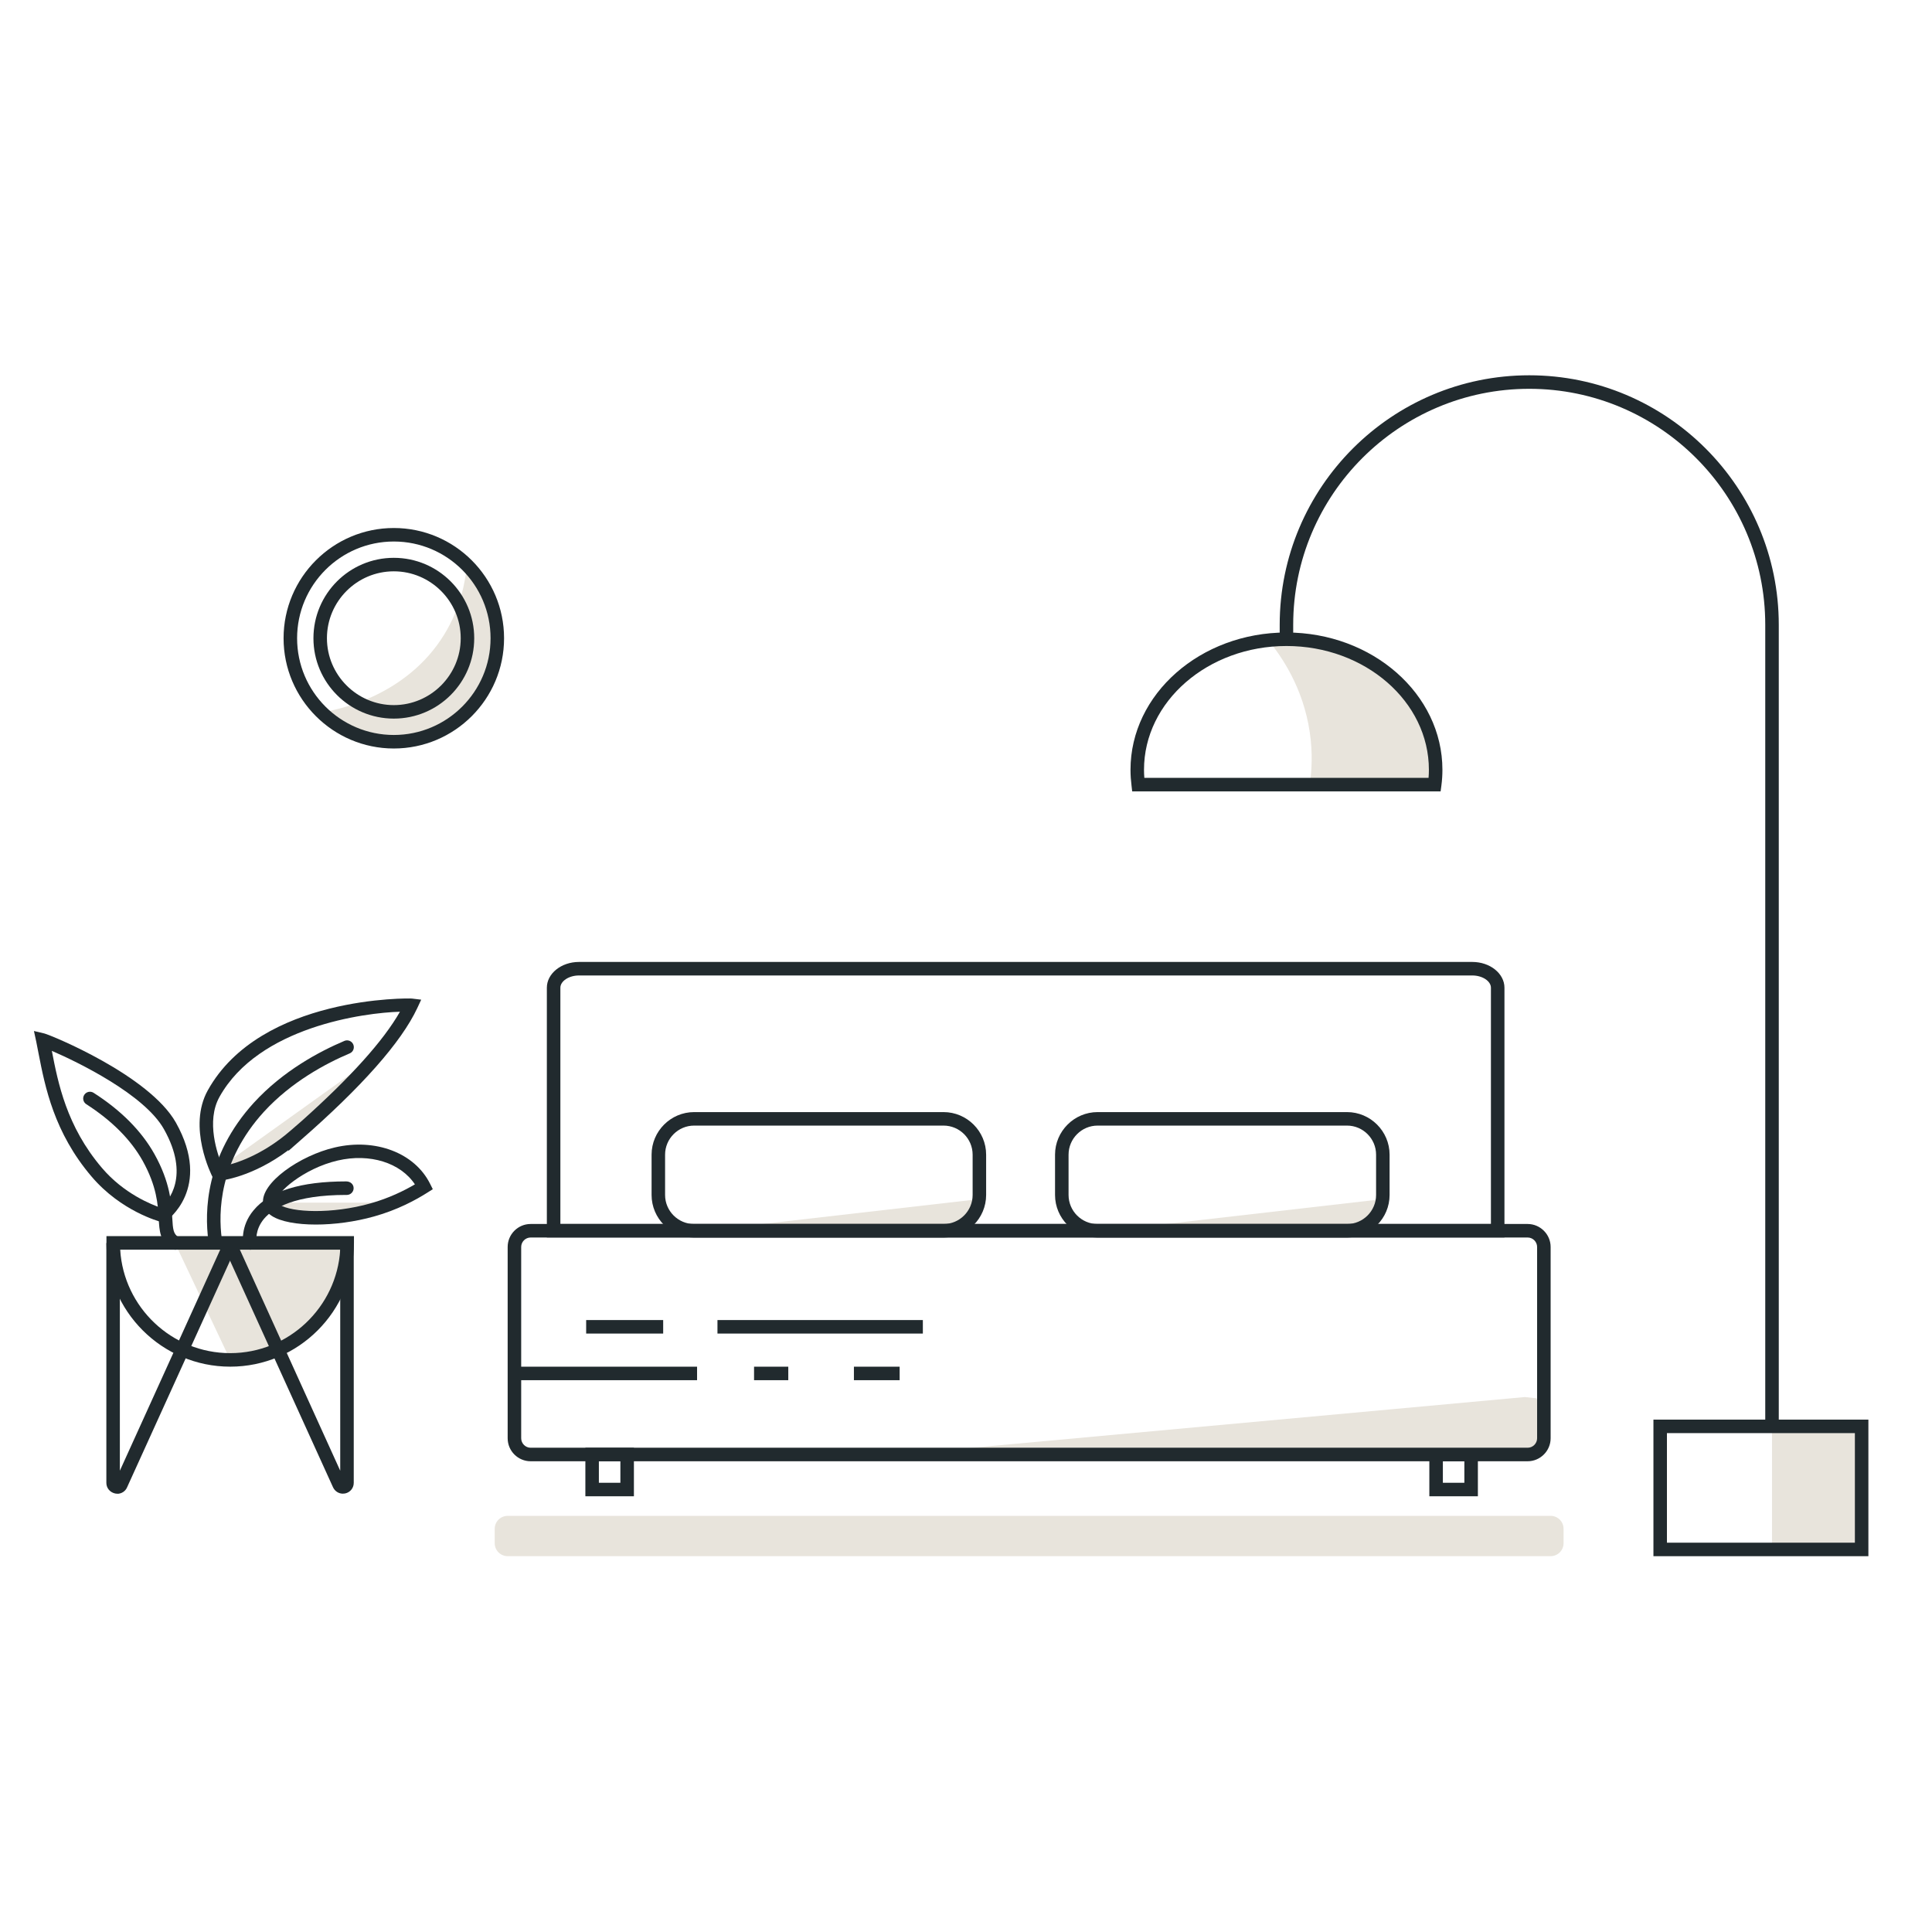 <svg width="81" height="81" viewBox="0 0 81 81" fill="none" xmlns="http://www.w3.org/2000/svg">
<path d="M19.575 23.689C19.509 24.402 19.306 25.483 18.636 26.583C17.007 29.26 13.995 29.784 13.476 29.869L14.179 30.379L15.468 31.045L17.073 31.083L18.598 30.615L19.731 29.718L20.826 27.528V25.809L20.161 24.365L19.575 23.699V23.689Z" fill="#E8E4DC"/>
<path d="M27.804 55.344H24.575V55.91H27.804V55.344Z" fill="#212A2E"/>
<path d="M38.691 55.344H30.08V55.91H38.691V55.344Z" fill="#212A2E"/>
<path d="M29.225 57.299H21.568V57.865H29.225V57.299Z" fill="#212A2E"/>
<path d="M33.049 57.299H31.614V57.865H33.049V57.299Z" fill="#212A2E"/>
<path d="M37.718 57.299H35.801V57.865H37.718V57.299Z" fill="#212A2E"/>
<path d="M26.577 62.732H24.542V60.697H26.577V62.732ZM25.108 62.166H26.01V61.264H25.108V62.166Z" fill="#212A2E"/>
<path d="M61.961 62.732H59.926V60.697H61.961V62.732ZM60.493 62.166H61.394V61.264H60.493V62.166Z" fill="#212A2E"/>
<path d="M16.511 31.381C13.962 31.381 11.889 29.308 11.889 26.759C11.889 24.209 13.962 22.137 16.511 22.137C19.061 22.137 21.133 24.209 21.133 26.759C21.133 29.308 19.061 31.381 16.511 31.381ZM16.511 22.703C14.274 22.703 12.456 24.521 12.456 26.759C12.456 28.996 14.274 30.814 16.511 30.814C18.749 30.814 20.567 28.996 20.567 26.759C20.567 24.521 18.749 22.703 16.511 22.703Z" fill="#212A2E"/>
<path d="M16.511 30.128C14.651 30.128 13.141 28.618 13.141 26.758C13.141 24.897 14.651 23.387 16.511 23.387C18.372 23.387 19.882 24.897 19.882 26.758C19.882 28.618 18.372 30.128 16.511 30.128ZM16.511 23.953C14.963 23.953 13.707 25.214 13.707 26.758C13.707 28.301 14.968 29.562 16.511 29.562C18.055 29.562 19.316 28.301 19.316 26.758C19.316 25.214 18.055 23.953 16.511 23.953Z" fill="#212A2E"/>
<path d="M78.05 59.801H74.292V64.961H78.05V59.801Z" fill="#E8E4DC"/>
<path d="M65.01 63.553H21.284C20.985 63.553 20.741 63.796 20.741 64.096V64.7C20.741 65 20.985 65.243 21.284 65.243H65.01C65.31 65.243 65.553 65 65.553 64.7V64.096C65.553 63.796 65.31 63.553 65.01 63.553Z" fill="#E8E4DC"/>
<path d="M63.925 58.572L64.42 58.624L64.572 59.073V60.541L64.203 60.749H63.415L40.362 60.734" fill="#E8E4DC"/>
<path d="M29.57 51.591L39.333 51.6L40.017 51.477L41.056 50.273L29.57 51.591Z" fill="#E8E4DC"/>
<path d="M46.49 51.591L56.248 51.6L56.933 51.477L57.976 50.273L46.49 51.591Z" fill="#E8E4DC"/>
<path d="M63.075 51.882H22.927V41.411C22.927 40.816 23.532 40.33 24.273 40.33H61.729C62.471 40.33 63.075 40.816 63.075 41.411V51.882ZM23.494 51.316H62.508V41.411C62.508 41.133 62.15 40.897 61.729 40.897H24.273C23.853 40.897 23.494 41.133 23.494 41.411V51.316Z" fill="#212A2E"/>
<path d="M64.047 61.264H22.247C21.719 61.264 21.284 60.834 21.284 60.3V52.279C21.284 51.751 21.714 51.316 22.247 51.316H64.047C64.576 51.316 65.011 51.751 65.011 52.279V60.3C65.011 60.829 64.576 61.264 64.047 61.264ZM22.247 51.883C22.03 51.883 21.851 52.062 21.851 52.279V60.3C21.851 60.518 22.03 60.697 22.247 60.697H64.047C64.265 60.697 64.444 60.518 64.444 60.3V52.279C64.444 52.062 64.265 51.883 64.047 51.883H22.247Z" fill="#212A2E"/>
<path d="M39.559 51.884H29.102C28.12 51.884 27.318 51.082 27.318 50.1V48.41C27.318 47.428 28.12 46.625 29.102 46.625H39.559C40.541 46.625 41.344 47.428 41.344 48.41V50.1C41.344 51.082 40.541 51.884 39.559 51.884ZM29.102 47.191C28.432 47.191 27.884 47.739 27.884 48.41V50.1C27.884 50.77 28.432 51.318 29.102 51.318H39.559C40.23 51.318 40.778 50.77 40.778 50.1V48.41C40.778 47.739 40.23 47.191 39.559 47.191H29.102Z" fill="#212A2E"/>
<path d="M56.475 51.884H46.018C45.036 51.884 44.233 51.082 44.233 50.1V48.41C44.233 47.428 45.036 46.625 46.018 46.625H56.475C57.457 46.625 58.259 47.428 58.259 48.41V50.1C58.259 51.082 57.457 51.884 56.475 51.884ZM46.018 47.191C45.347 47.191 44.8 47.739 44.8 48.41V50.1C44.8 50.77 45.347 51.318 46.018 51.318H56.475C57.145 51.318 57.693 50.77 57.693 50.1V48.41C57.693 47.739 57.145 47.191 56.475 47.191H46.018Z" fill="#212A2E"/>
<path d="M78.333 65.244H69.321V59.518H78.333V65.244ZM69.887 64.678H77.767V60.084H69.887V64.678Z" fill="#212A2E"/>
<path d="M54.913 32.895C54.997 32.314 55.04 31.564 54.913 30.704C54.634 28.802 53.699 27.48 53.17 26.838H54.667L56.291 27.197L58.109 28.198L59.294 29.297L60.077 30.86V32.815L54.917 32.895H54.913Z" fill="#E8E4DC"/>
<path d="M60.394 33.179H47.467L47.439 32.929C47.415 32.74 47.397 32.513 47.397 32.273C47.397 29.1 50.328 26.518 53.935 26.518C57.542 26.518 60.474 29.1 60.474 32.273C60.474 32.494 60.46 32.716 60.431 32.934L60.398 33.179H60.394ZM47.977 32.612H59.893C59.903 32.499 59.907 32.386 59.907 32.273C59.907 29.412 57.23 27.084 53.935 27.084C50.64 27.084 47.963 29.412 47.963 32.273C47.963 32.391 47.968 32.504 47.977 32.612Z" fill="#212A2E"/>
<path d="M9.364 48.852L15.803 44.244L11.578 48.271C11.267 48.545 9.992 49.107 9.581 49.145L9.364 48.852Z" fill="#E8E4DC"/>
<path d="M11.313 50.42H16.511L13.915 50.963C13.4 51.057 12.404 51.095 11.918 50.901L11.318 50.42H11.313Z" fill="#E8E4DC"/>
<path d="M7.334 52.109H14.557C14.557 54.819 12.362 57.014 9.652 57.014" fill="#E8E4DC"/>
<path d="M8.996 49.517L8.911 49.347C8.868 49.263 7.853 47.251 8.712 45.712C10.927 41.732 17.215 41.85 17.272 41.865L17.659 41.912L17.494 42.266C16.823 43.696 15.166 45.571 12.56 47.841L12.093 48.252V48.219C10.558 49.371 9.251 49.498 9.189 49.503L9 49.522L8.996 49.517ZM16.771 42.417C15.284 42.459 10.846 43.04 9.203 45.986C8.627 47.015 9.118 48.403 9.326 48.899C9.775 48.809 10.941 48.483 12.182 47.402L12.645 47.001C14.694 45.169 16.077 43.635 16.771 42.412V42.417Z" fill="#212A2E"/>
<path d="M9.015 52.251C8.878 52.251 8.755 52.147 8.736 52.006C8.575 50.807 8.609 48.465 10.643 46.232C11.866 44.896 13.382 44.089 14.439 43.64C14.581 43.579 14.751 43.645 14.812 43.791C14.873 43.938 14.807 44.103 14.661 44.164C13.655 44.589 12.215 45.358 11.063 46.614C9.18 48.682 9.151 50.835 9.298 51.93C9.317 52.086 9.208 52.228 9.057 52.246C9.043 52.246 9.033 52.246 9.019 52.246L9.015 52.251Z" fill="#212A2E"/>
<path d="M6.866 51.26L6.744 51.227C6.678 51.208 5.082 50.788 3.84 49.329C2.263 47.478 1.89 45.566 1.617 44.169C1.584 43.989 1.551 43.824 1.518 43.664L1.423 43.225L1.857 43.328C2.117 43.39 6.257 45.08 7.376 47.068C8.915 49.82 6.994 51.17 6.97 51.184L6.866 51.255V51.26ZM2.174 44.06C2.433 45.396 2.787 47.219 4.27 48.961C5.195 50.051 6.366 50.509 6.748 50.637C7.069 50.353 7.976 49.305 6.876 47.346C6.064 45.892 3.274 44.532 2.169 44.056L2.174 44.06Z" fill="#212A2E"/>
<path d="M7.334 52.393C7.282 52.393 7.23 52.379 7.187 52.351C6.706 52.053 6.682 51.605 6.654 51.081C6.621 50.514 6.578 49.74 5.979 48.664C5.483 47.781 4.69 46.983 3.618 46.294C3.486 46.209 3.448 46.034 3.533 45.902C3.618 45.77 3.793 45.732 3.925 45.817C5.077 46.553 5.936 47.422 6.475 48.385C7.14 49.575 7.187 50.458 7.221 51.048C7.249 51.553 7.268 51.732 7.485 51.869C7.617 51.95 7.66 52.124 7.579 52.261C7.527 52.346 7.433 52.398 7.339 52.398L7.334 52.393Z" fill="#212A2E"/>
<path d="M13.245 51.34C12.447 51.34 11.767 51.218 11.394 50.977C11.13 50.807 11.05 50.599 11.031 50.458C10.912 49.594 12.584 48.442 14.038 48.107C15.742 47.71 17.385 48.333 18.032 49.632L18.145 49.858L17.928 49.995C17.447 50.302 16.668 50.727 15.681 51.001C14.878 51.227 14.005 51.34 13.24 51.34H13.245ZM11.592 50.377C11.597 50.415 11.64 50.458 11.706 50.5C12.23 50.84 13.929 50.906 15.53 50.453C16.304 50.236 16.946 49.919 17.395 49.655C16.795 48.749 15.506 48.343 14.165 48.654C12.73 48.985 11.545 50.023 11.592 50.373V50.377Z" fill="#212A2E"/>
<path d="M9.652 57.298C6.791 57.298 4.463 54.97 4.463 52.109V51.826H14.84V52.109C14.84 54.97 12.513 57.298 9.652 57.298ZM5.039 52.393C5.186 54.81 7.202 56.731 9.652 56.731C12.102 56.731 14.118 54.81 14.264 52.393H5.039Z" fill="#212A2E"/>
<path d="M4.921 62.623C4.888 62.623 4.855 62.623 4.822 62.614C4.61 62.566 4.459 62.387 4.459 62.17V52.114H5.025V61.66L9.387 52.053L9.902 52.289L5.327 62.359C5.257 62.524 5.091 62.628 4.917 62.628L4.921 62.623Z" fill="#212A2E"/>
<path d="M14.378 62.623C14.198 62.623 14.038 62.519 13.962 62.354L9.387 52.289L9.902 52.053L14.264 61.66V52.114H14.831V62.17C14.831 62.387 14.68 62.571 14.467 62.614C14.434 62.618 14.401 62.623 14.368 62.623H14.378Z" fill="#212A2E"/>
<path d="M10.478 52.392C10.346 52.392 10.228 52.298 10.199 52.166C10.194 52.137 10.062 51.424 10.629 50.745C11.294 49.937 12.602 49.531 14.514 49.531C14.689 49.531 14.826 49.649 14.826 49.815C14.826 49.97 14.698 50.098 14.543 50.098H14.514C12.366 50.098 11.46 50.641 11.073 51.094C10.676 51.566 10.752 52.043 10.756 52.062C10.785 52.213 10.681 52.364 10.53 52.392C10.511 52.392 10.497 52.397 10.478 52.397V52.392Z" fill="#212A2E"/>
<path d="M74.576 59.8H74.009V26.196C74.009 20.739 69.571 16.301 64.114 16.301C58.656 16.301 54.218 20.739 54.218 26.196V26.834H53.652V26.196C53.652 20.427 58.345 15.734 64.114 15.734C69.883 15.734 74.576 20.427 74.576 26.196V59.8Z" fill="#212A2E"/>
</svg>
